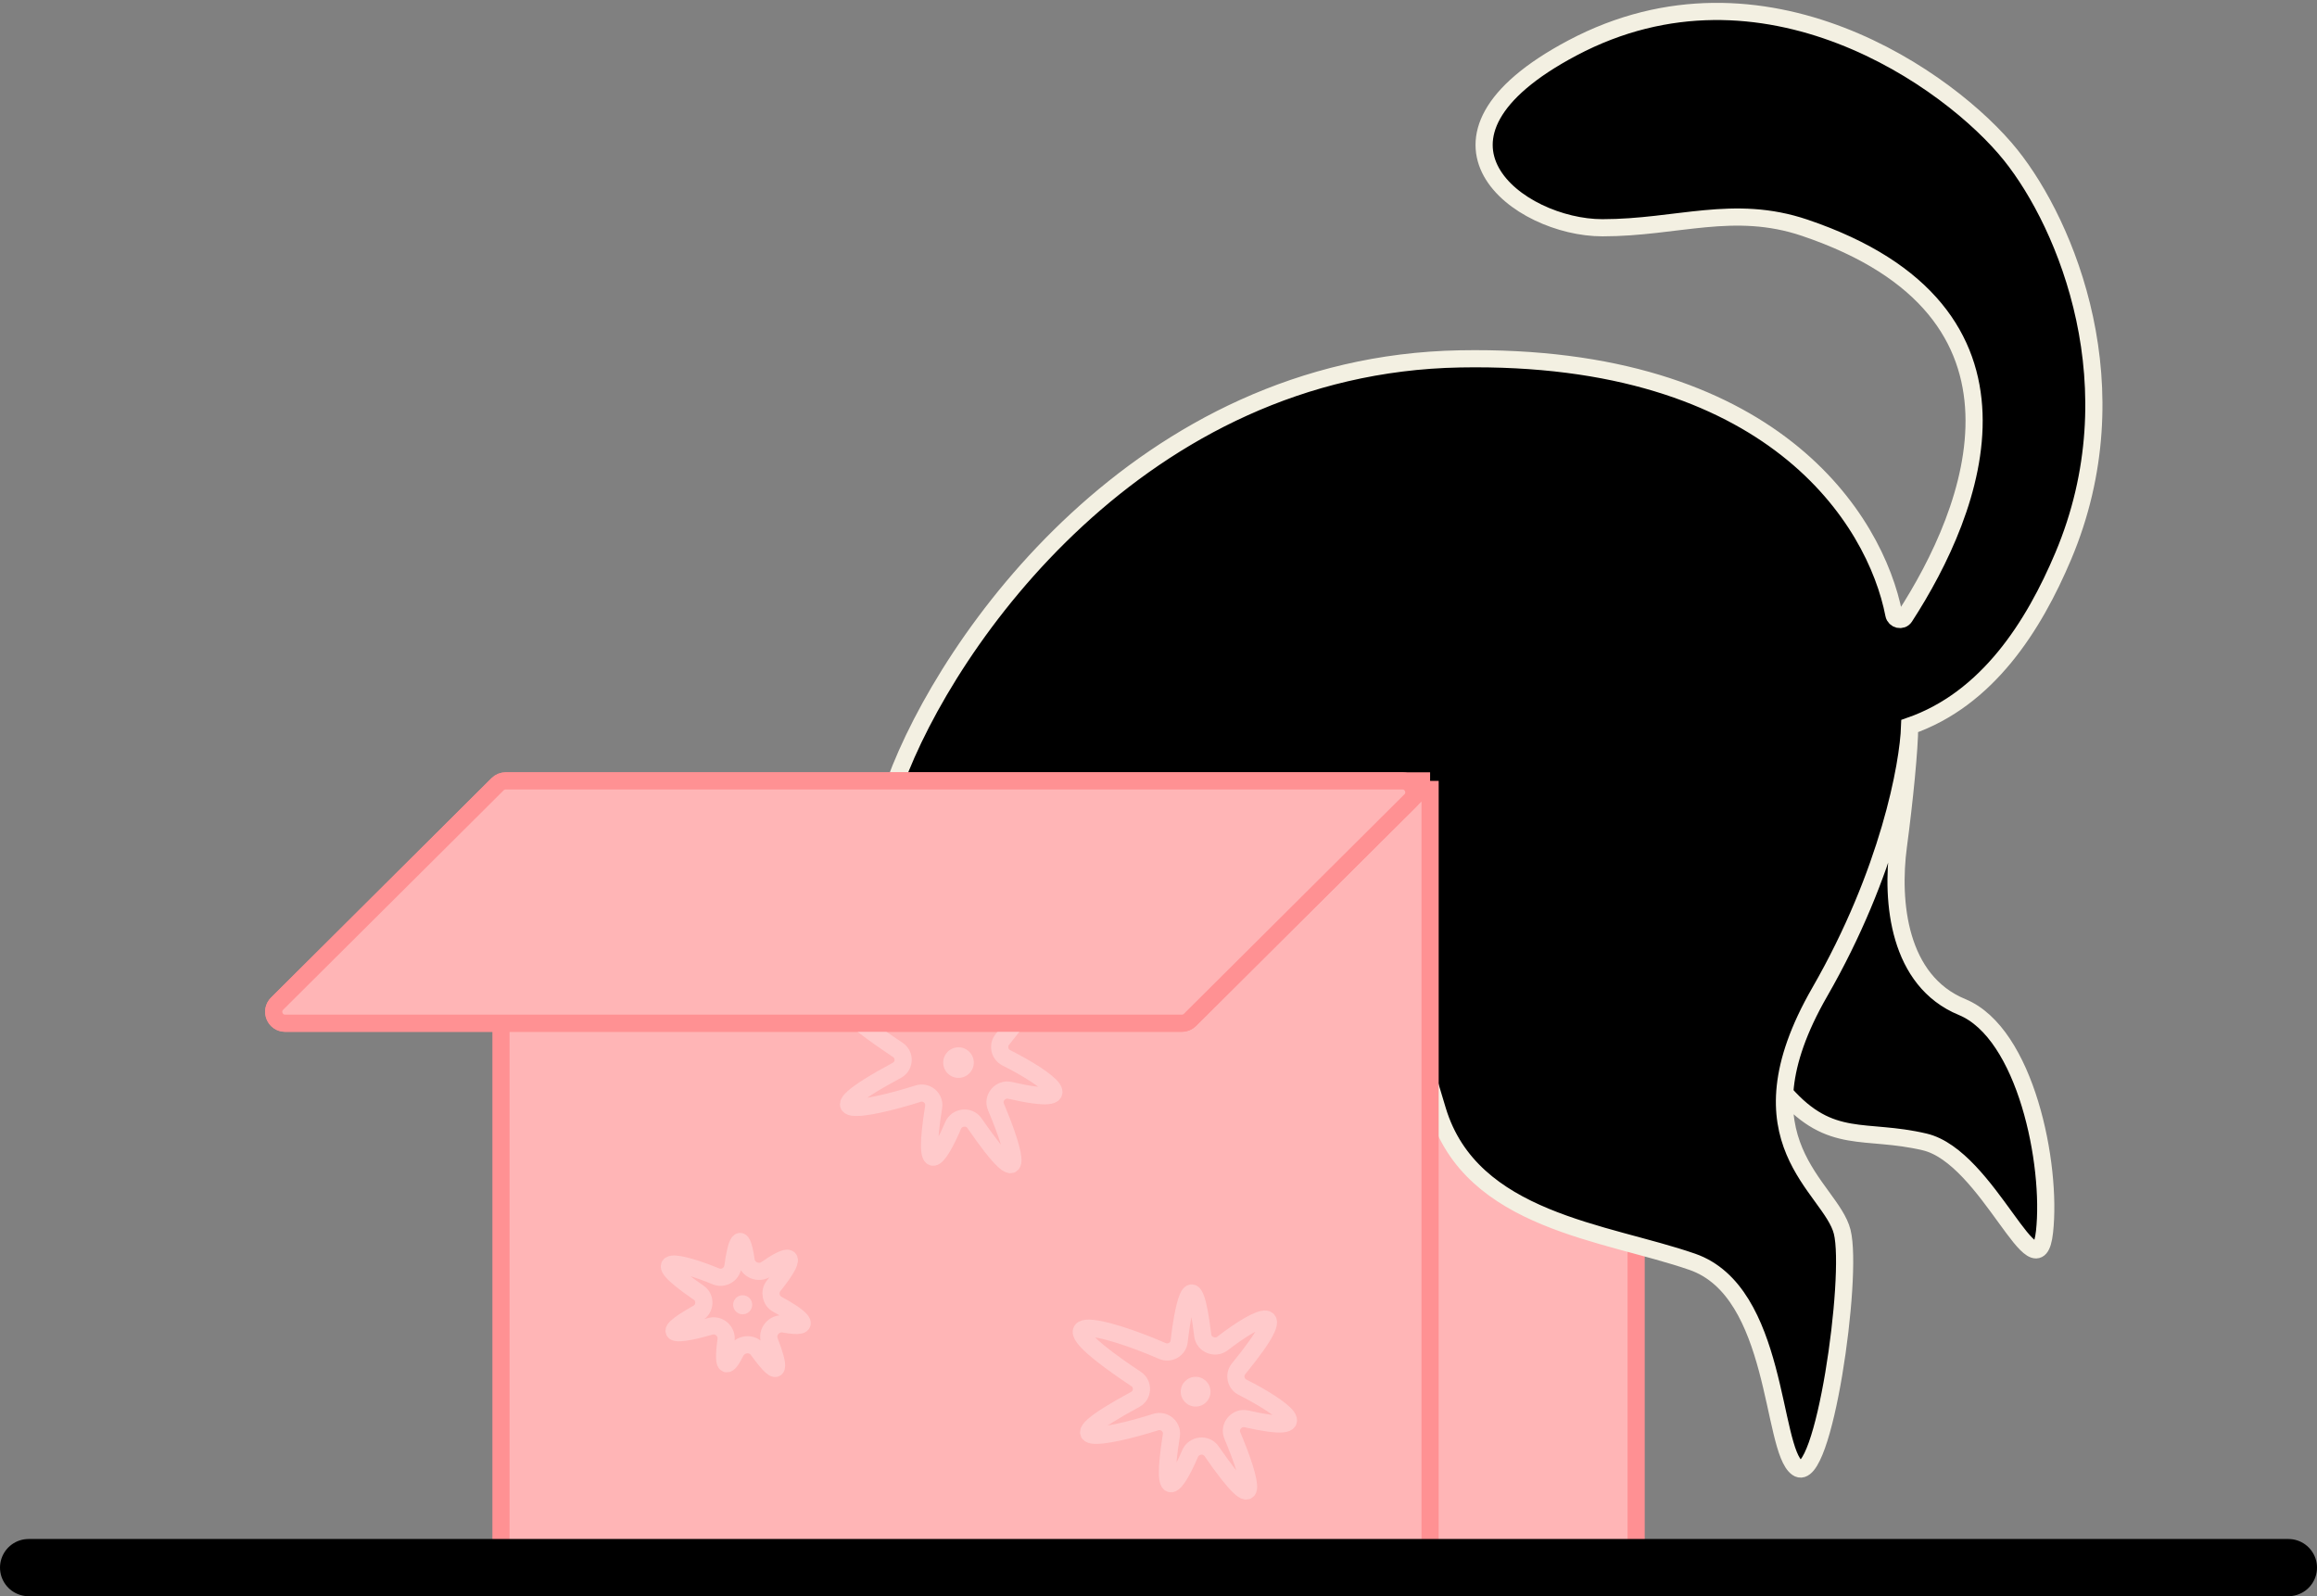 <?xml version="1.0" encoding="UTF-8"?> <svg xmlns="http://www.w3.org/2000/svg" width="405" height="279" viewBox="0 0 405 279" fill="none"><rect x="0" y="0" width="405" height="279" fill="#808080" stroke="none"/> <rect x="241.461" y="141.727" width="44.531" height="129.664" rx="2" fill="#FFB5B6" stroke="#FF9093" stroke-width="3"></rect> <path d="M156.494 136.687C165.581 111.919 199.239 63.747 255.212 62.729C309.801 61.736 327.81 90.806 331.042 107.419C331.219 108.329 332.434 108.616 332.939 107.838C345.118 89.072 358.86 54.471 315.46 39.809C303.017 35.605 293.194 39.809 280.097 39.809C265.454 39.809 244.734 24.322 274.858 8.375C308.256 -9.306 341 14.029 351.478 27.126C361.236 39.324 373.088 67.728 360.646 97.197C355.491 109.406 347.417 122.191 333.796 126.906C333.796 130.835 332.879 140.003 331.831 147.861C330.522 157.684 331.831 171.437 342.964 176.021C354.097 180.605 358.681 203.525 357.371 215.313C356.062 227.101 347.548 202.216 336.416 199.596C325.938 197.131 320.044 200.251 311.962 191.082C311.169 203.873 320.578 209.593 322.008 215.313C323.973 223.171 318.734 259.844 314.15 256.57C309.566 253.295 310.876 225.791 295.814 220.552C280.752 215.313 257.188 213.521 251.283 194.118C242.115 163.994 243.424 161.898 243.424 145.657C243.424 129.818 187.856 143.77 157.974 139.205C156.784 139.023 156.079 137.817 156.494 136.687Z" fill="black"></path> <path d="M333.796 126.906C347.417 122.191 355.491 109.406 360.646 97.197C373.088 67.728 361.236 39.324 351.478 27.126C341 14.029 308.256 -9.306 274.858 8.375C244.734 24.322 265.454 39.809 280.097 39.809C293.194 39.809 303.017 35.605 315.46 39.809C358.86 54.471 345.118 89.072 332.939 107.838C332.434 108.616 331.219 108.329 331.042 107.419C327.81 90.806 309.801 61.736 255.212 62.729C199.239 63.747 165.581 111.919 156.494 136.687C156.079 137.817 156.784 139.023 157.974 139.205C187.856 143.77 243.424 129.818 243.424 145.657C243.424 161.898 242.115 163.994 251.283 194.118C257.188 213.521 280.752 215.313 295.814 220.552C310.876 225.791 309.566 253.295 314.15 256.57C318.734 259.844 323.973 223.171 322.008 215.313C320.044 207.455 303.017 199.596 318.079 173.402C330.129 152.446 333.578 133.673 333.796 126.906ZM333.796 126.906C333.796 130.835 332.879 140.003 331.831 147.861C330.522 157.684 331.831 171.437 342.964 176.021C354.097 180.605 358.681 203.525 357.371 215.313C356.062 227.101 347.548 202.216 336.416 199.596C325.938 197.131 320.044 200.251 311.962 191.082" stroke="#F3F0E2" stroke-width="3"></path> <path d="M88.392 136.49H249.974V269.393C249.974 270.498 249.078 271.393 247.974 271.393H89.566C88.462 271.393 87.566 270.498 87.566 269.393V178.851H49.845C48.061 178.851 47.17 176.692 48.434 175.433L86.981 137.073C87.356 136.7 87.863 136.49 88.392 136.49Z" fill="#FFB5B6"></path> <path d="M249.974 136.49H88.392C87.863 136.49 87.356 136.7 86.981 137.073L48.434 175.433C47.17 176.692 48.061 178.851 49.845 178.851H87.566M249.974 136.49L207.992 178.269C207.618 178.642 207.11 178.851 206.582 178.851H87.566M249.974 136.49V269.393C249.974 270.498 249.078 271.393 247.974 271.393H89.566C88.462 271.393 87.566 270.498 87.566 269.393V178.851" stroke="#FF9193" stroke-width="3"></path> <path d="M5 274H400" stroke="black" stroke-width="10" stroke-linecap="round"></path> <path d="M210.23 233.394C208.659 220.306 206.966 227.129 206.111 234.462C205.948 235.852 204.469 236.699 203.186 236.141C192.786 231.614 179.691 228.445 198.61 241.054C199.893 241.909 199.801 243.866 198.445 244.598C182.727 253.075 192.969 251.43 202.033 248.561C203.509 248.094 204.992 249.361 204.748 250.889C202.736 263.456 205.573 259.812 208.023 254.068C208.676 252.537 210.82 252.275 211.765 253.644C220.758 266.67 218.784 258.903 215.405 250.906C214.739 249.332 216.195 247.622 217.862 248.001C230.772 250.939 224.178 246.002 217.171 242.462C215.984 241.862 215.651 240.29 216.492 239.26C226.632 226.851 219.979 229.974 213.69 234.826C212.392 235.828 210.425 235.022 210.23 233.394Z" stroke="#FFCACB" stroke-width="3" stroke-linecap="round"></path> <circle cx="208.989" cy="243.254" r="2.6" fill="#FFCACB"></circle> <path d="M130.425 220.342C129.548 214.394 128.64 217.427 128.1 221.393C127.911 222.779 126.43 223.629 125.137 223.095C118.878 220.513 112.048 219.044 122.134 225.957C123.406 226.829 123.309 228.769 121.964 229.523C114.089 233.936 118.945 233.352 124.153 231.83C125.638 231.396 127.12 232.676 126.909 234.209C126.131 239.857 127.297 238.928 128.584 236.33C129.323 234.839 131.474 234.583 132.448 235.932C136.745 241.885 136.169 238.659 134.516 234.415C133.896 232.822 135.349 231.113 137.029 231.422C142.782 232.483 139.735 230.042 135.905 227.993C134.733 227.366 134.393 225.804 135.22 224.764C140.302 218.367 137.443 219.349 133.969 221.814C132.632 222.763 130.664 221.964 130.425 220.342Z" stroke="#FFCACB" stroke-width="3" stroke-linecap="round"></path> <circle cx="129.815" cy="228.061" r="1.667" fill="#FFCACB"></circle> <path d="M168.829 175.71C167.206 162.063 165.452 169.189 164.574 176.775C164.413 178.165 162.933 179.012 161.651 178.452C150.937 173.778 137.352 170.473 156.957 183.524C158.24 184.378 158.146 186.336 156.789 187.067C140.464 195.857 151.132 194.126 160.485 191.155C161.96 190.686 163.444 191.952 163.198 193.48C161.089 206.585 164.059 202.715 166.592 196.738C167.242 195.206 169.389 194.949 170.333 196.319C179.686 209.889 177.595 201.757 174.087 193.483C173.42 191.91 174.875 190.2 176.541 190.582C190.005 193.666 183.129 188.534 175.883 184.883C174.696 184.285 174.362 182.713 175.203 181.684C185.738 168.807 178.782 172.105 172.285 177.137C170.989 178.141 169.023 177.338 168.829 175.71Z" stroke="#FFCACB" stroke-width="3" stroke-linecap="round"></path> <circle cx="167.541" cy="185.73" r="2.672" fill="#FFCACB"></circle> <path d="M88.392 136.49H245.129C246.913 136.49 247.804 138.649 246.539 139.908L207.992 178.269C207.618 178.642 207.11 178.851 206.582 178.851H87.566H49.845C48.061 178.851 47.17 176.692 48.434 175.433L86.981 137.073C87.356 136.7 87.863 136.49 88.392 136.49Z" fill="#FFB5B6" stroke="#FF9193" stroke-width="3"></path> </svg> 